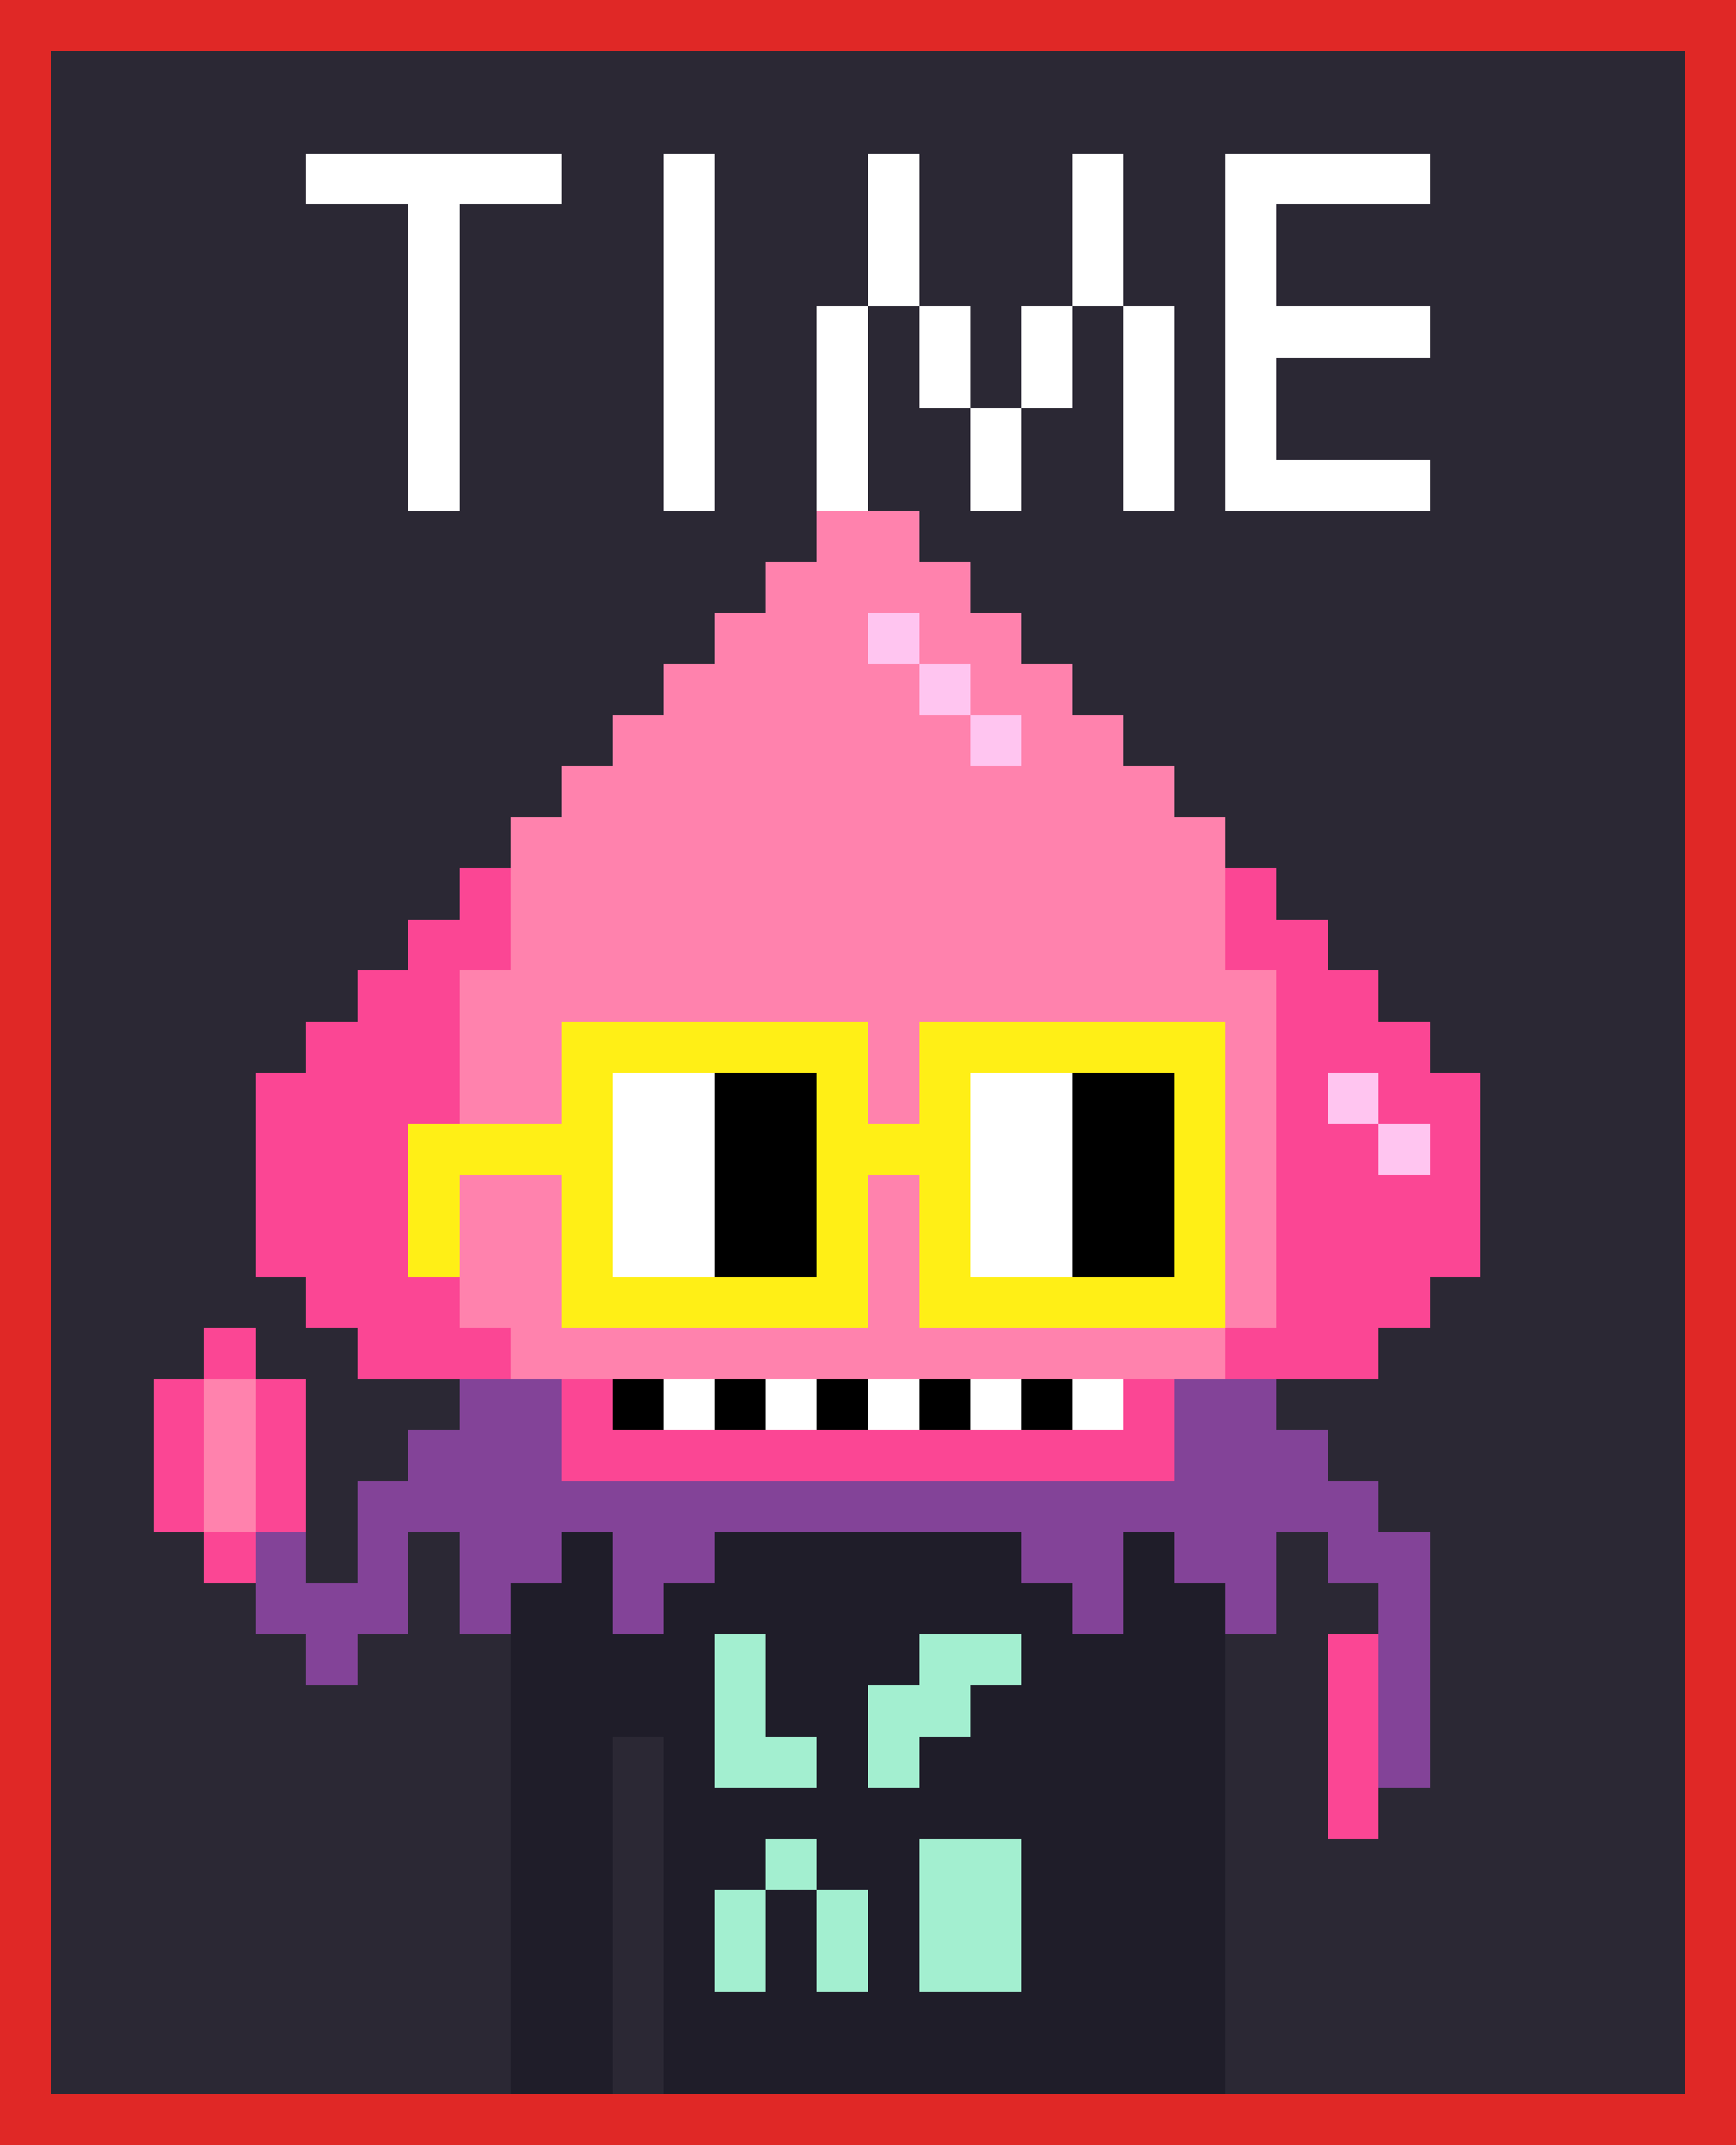 <svg width="340" height="420" viewBox="0 0 340 420" fill="none" xmlns="http://www.w3.org/2000/svg" shape-rendering="crispEdges"><rect x="0" y="0" width="340" height="420" fill="#E02826"/><rect x="10" y="10" width="320" height="400" fill="#2b2834"/><rect x="60" y="30" width="50" height="10" fill="white"/><rect x="80" y="40" width="10" height="60" fill="white"/><rect x="130" y="30" width="10" height="70" fill="white"/><rect x="170" y="30" width="10" height="30" fill="white"/><rect x="210" y="30" width="10" height="30" fill="white"/><rect x="190" y="80" width="10" height="20" fill="white"/><rect x="160" y="60" width="10" height="40" fill="white"/><rect x="220" y="60" width="10" height="40" fill="white"/><rect x="180" y="60" width="10" height="20" fill="white"/><rect x="200" y="60" width="10" height="20" fill="white"/><rect x="240" y="30" width="10" height="70" fill="white"/><rect x="250" y="30" width="30" height="10" fill="white"/><rect x="250" y="60" width="30" height="10" fill="white"/><rect x="250" y="90" width="30" height="10" fill="white"/><svg x="10" y="90" width="320" height="320" viewBox="0 0 320 320" fill="none" xmlns="http://www.w3.org/2000/svg" shape-rendering="crispEdges"><rect width="140" height="10" x="90" y="210" fill="#1f1d29" /><rect width="140" height="10" x="90" y="220" fill="#1f1d29" /><rect width="140" height="10" x="90" y="230" fill="#1f1d29" /><rect width="140" height="10" x="90" y="240" fill="#1f1d29" /><rect width="20" height="10" x="90" y="250" fill="#1f1d29" /><rect width="110" height="10" x="120" y="250" fill="#1f1d29" /><rect width="20" height="10" x="90" y="260" fill="#1f1d29" /><rect width="110" height="10" x="120" y="260" fill="#1f1d29" /><rect width="20" height="10" x="90" y="270" fill="#1f1d29" /><rect width="110" height="10" x="120" y="270" fill="#1f1d29" /><rect width="20" height="10" x="90" y="280" fill="#1f1d29" /><rect width="110" height="10" x="120" y="280" fill="#1f1d29" /><rect width="20" height="10" x="90" y="290" fill="#1f1d29" /><rect width="110" height="10" x="120" y="290" fill="#1f1d29" /><rect width="20" height="10" x="90" y="300" fill="#1f1d29" /><rect width="110" height="10" x="120" y="300" fill="#1f1d29" /><rect width="20" height="10" x="90" y="310" fill="#1f1d29" /><rect width="110" height="10" x="120" y="310" fill="#1f1d29" /><rect width="10" height="10" x="130" y="230" fill="#a3efd0" /><rect width="20" height="10" x="170" y="230" fill="#a3efd0" /><rect width="10" height="10" x="130" y="240" fill="#a3efd0" /><rect width="20" height="10" x="160" y="240" fill="#a3efd0" /><rect width="20" height="10" x="130" y="250" fill="#a3efd0" /><rect width="10" height="10" x="160" y="250" fill="#a3efd0" /><rect width="10" height="10" x="140" y="270" fill="#a3efd0" /><rect width="20" height="10" x="170" y="270" fill="#a3efd0" /><rect width="10" height="10" x="130" y="280" fill="#a3efd0" /><rect width="10" height="10" x="150" y="280" fill="#a3efd0" /><rect width="20" height="10" x="170" y="280" fill="#a3efd0" /><rect width="10" height="10" x="130" y="290" fill="#a3efd0" /><rect width="10" height="10" x="150" y="290" fill="#a3efd0" /><rect width="20" height="10" x="170" y="290" fill="#a3efd0" /><rect width="20" height="10" x="150" y="10" fill="#ff82ad" /><rect width="40" height="10" x="140" y="20" fill="#ff82ad" /><rect width="30" height="10" x="130" y="30" fill="#ff82ad" /><rect width="10" height="10" x="160" y="30" fill="#ffc5f0" /><rect width="20" height="10" x="170" y="30" fill="#ff82ad" /><rect width="50" height="10" x="120" y="40" fill="#ff82ad" /><rect width="10" height="10" x="170" y="40" fill="#ffc5f0" /><rect width="20" height="10" x="180" y="40" fill="#ff82ad" /><rect width="70" height="10" x="110" y="50" fill="#ff82ad" /><rect width="10" height="10" x="180" y="50" fill="#ffc5f0" /><rect width="20" height="10" x="190" y="50" fill="#ff82ad" /><rect width="120" height="10" x="100" y="60" fill="#ff82ad" /><rect width="140" height="10" x="90" y="70" fill="#ff82ad" /><rect width="10" height="10" x="80" y="80" fill="#fb4694" /><rect width="140" height="10" x="90" y="80" fill="#ff82ad" /><rect width="10" height="10" x="230" y="80" fill="#fb4694" /><rect width="20" height="10" x="70" y="90" fill="#fb4694" /><rect width="140" height="10" x="90" y="90" fill="#ff82ad" /><rect width="20" height="10" x="230" y="90" fill="#fb4694" /><rect width="20" height="10" x="60" y="100" fill="#fb4694" /><rect width="160" height="10" x="80" y="100" fill="#ff82ad" /><rect width="20" height="10" x="240" y="100" fill="#fb4694" /><rect width="30" height="10" x="50" y="110" fill="#fb4694" /><rect width="160" height="10" x="80" y="110" fill="#ff82ad" /><rect width="30" height="10" x="240" y="110" fill="#fb4694" /><rect width="40" height="10" x="40" y="120" fill="#fb4694" /><rect width="160" height="10" x="80" y="120" fill="#ff82ad" /><rect width="10" height="10" x="240" y="120" fill="#fb4694" /><rect width="10" height="10" x="250" y="120" fill="#ffc5f0" /><rect width="20" height="10" x="260" y="120" fill="#fb4694" /><rect width="40" height="10" x="40" y="130" fill="#fb4694" /><rect width="160" height="10" x="80" y="130" fill="#ff82ad" /><rect width="20" height="10" x="240" y="130" fill="#fb4694" /><rect width="10" height="10" x="260" y="130" fill="#ffc5f0" /><rect width="10" height="10" x="270" y="130" fill="#fb4694" /><rect width="40" height="10" x="40" y="140" fill="#fb4694" /><rect width="160" height="10" x="80" y="140" fill="#ff82ad" /><rect width="40" height="10" x="240" y="140" fill="#fb4694" /><rect width="40" height="10" x="40" y="150" fill="#fb4694" /><rect width="160" height="10" x="80" y="150" fill="#ff82ad" /><rect width="40" height="10" x="240" y="150" fill="#fb4694" /><rect width="30" height="10" x="50" y="160" fill="#fb4694" /><rect width="160" height="10" x="80" y="160" fill="#ff82ad" /><rect width="30" height="10" x="240" y="160" fill="#fb4694" /><rect width="10" height="10" x="30" y="170" fill="#fb4694" /><rect width="30" height="10" x="60" y="170" fill="#fb4694" /><rect width="140" height="10" x="90" y="170" fill="#ff82ad" /><rect width="30" height="10" x="230" y="170" fill="#fb4694" /><rect width="10" height="10" x="20" y="180" fill="#fb4694" /><rect width="10" height="10" x="30" y="180" fill="#ff82ad" /><rect width="10" height="10" x="40" y="180" fill="#fb4694" /><rect width="20" height="10" x="80" y="180" fill="#834398" /><rect width="10" height="10" x="100" y="180" fill="#fb4694" /><rect width="10" height="10" x="110" y="180" fill="#000000" /><rect width="10" height="10" x="120" y="180" fill="#ffffff" /><rect width="10" height="10" x="130" y="180" fill="#000000" /><rect width="10" height="10" x="140" y="180" fill="#ffffff" /><rect width="10" height="10" x="150" y="180" fill="#000000" /><rect width="10" height="10" x="160" y="180" fill="#ffffff" /><rect width="10" height="10" x="170" y="180" fill="#000000" /><rect width="10" height="10" x="180" y="180" fill="#ffffff" /><rect width="10" height="10" x="190" y="180" fill="#000000" /><rect width="10" height="10" x="200" y="180" fill="#ffffff" /><rect width="10" height="10" x="210" y="180" fill="#fb4694" /><rect width="20" height="10" x="220" y="180" fill="#834398" /><rect width="10" height="10" x="20" y="190" fill="#fb4694" /><rect width="10" height="10" x="30" y="190" fill="#ff82ad" /><rect width="10" height="10" x="40" y="190" fill="#fb4694" /><rect width="30" height="10" x="70" y="190" fill="#834398" /><rect width="120" height="10" x="100" y="190" fill="#fb4694" /><rect width="30" height="10" x="220" y="190" fill="#834398" /><rect width="10" height="10" x="20" y="200" fill="#fb4694" /><rect width="10" height="10" x="30" y="200" fill="#ff82ad" /><rect width="10" height="10" x="40" y="200" fill="#fb4694" /><rect width="200" height="10" x="60" y="200" fill="#834398" /><rect width="10" height="10" x="30" y="210" fill="#fb4694" /><rect width="10" height="10" x="40" y="210" fill="#834398" /><rect width="10" height="10" x="60" y="210" fill="#834398" /><rect width="20" height="10" x="80" y="210" fill="#834398" /><rect width="20" height="10" x="110" y="210" fill="#834398" /><rect width="20" height="10" x="190" y="210" fill="#834398" /><rect width="20" height="10" x="220" y="210" fill="#834398" /><rect width="20" height="10" x="250" y="210" fill="#834398" /><rect width="30" height="10" x="40" y="220" fill="#834398" /><rect width="10" height="10" x="80" y="220" fill="#834398" /><rect width="10" height="10" x="110" y="220" fill="#834398" /><rect width="10" height="10" x="200" y="220" fill="#834398" /><rect width="10" height="10" x="230" y="220" fill="#834398" /><rect width="10" height="10" x="260" y="220" fill="#834398" /><rect width="10" height="10" x="50" y="230" fill="#834398" /><rect width="10" height="10" x="250" y="230" fill="#fb4694" /><rect width="10" height="10" x="260" y="230" fill="#834398" /><rect width="10" height="10" x="250" y="240" fill="#fb4694" /><rect width="10" height="10" x="260" y="240" fill="#834398" /><rect width="10" height="10" x="250" y="250" fill="#fb4694" /><rect width="10" height="10" x="260" y="250" fill="#834398" /><rect width="10" height="10" x="250" y="260" fill="#fb4694" /><rect width="60" height="10" x="100" y="110" fill="#ffef16" /><rect width="60" height="10" x="170" y="110" fill="#ffef16" /><rect width="10" height="10" x="100" y="120" fill="#ffef16" /><rect width="20" height="10" x="110" y="120" fill="#ffffff" /><rect width="20" height="10" x="130" y="120" fill="#000000" /><rect width="10" height="10" x="150" y="120" fill="#ffef16" /><rect width="10" height="10" x="170" y="120" fill="#ffef16" /><rect width="20" height="10" x="180" y="120" fill="#ffffff" /><rect width="20" height="10" x="200" y="120" fill="#000000" /><rect width="10" height="10" x="220" y="120" fill="#ffef16" /><rect width="40" height="10" x="70" y="130" fill="#ffef16" /><rect width="20" height="10" x="110" y="130" fill="#ffffff" /><rect width="20" height="10" x="130" y="130" fill="#000000" /><rect width="30" height="10" x="150" y="130" fill="#ffef16" /><rect width="20" height="10" x="180" y="130" fill="#ffffff" /><rect width="20" height="10" x="200" y="130" fill="#000000" /><rect width="10" height="10" x="220" y="130" fill="#ffef16" /><rect width="10" height="10" x="70" y="140" fill="#ffef16" /><rect width="10" height="10" x="100" y="140" fill="#ffef16" /><rect width="20" height="10" x="110" y="140" fill="#ffffff" /><rect width="20" height="10" x="130" y="140" fill="#000000" /><rect width="10" height="10" x="150" y="140" fill="#ffef16" /><rect width="10" height="10" x="170" y="140" fill="#ffef16" /><rect width="20" height="10" x="180" y="140" fill="#ffffff" /><rect width="20" height="10" x="200" y="140" fill="#000000" /><rect width="10" height="10" x="220" y="140" fill="#ffef16" /><rect width="10" height="10" x="70" y="150" fill="#ffef16" /><rect width="10" height="10" x="100" y="150" fill="#ffef16" /><rect width="20" height="10" x="110" y="150" fill="#ffffff" /><rect width="20" height="10" x="130" y="150" fill="#000000" /><rect width="10" height="10" x="150" y="150" fill="#ffef16" /><rect width="10" height="10" x="170" y="150" fill="#ffef16" /><rect width="20" height="10" x="180" y="150" fill="#ffffff" /><rect width="20" height="10" x="200" y="150" fill="#000000" /><rect width="10" height="10" x="220" y="150" fill="#ffef16" /><rect width="60" height="10" x="100" y="160" fill="#ffef16" /><rect width="60" height="10" x="170" y="160" fill="#ffef16" /></svg></svg>